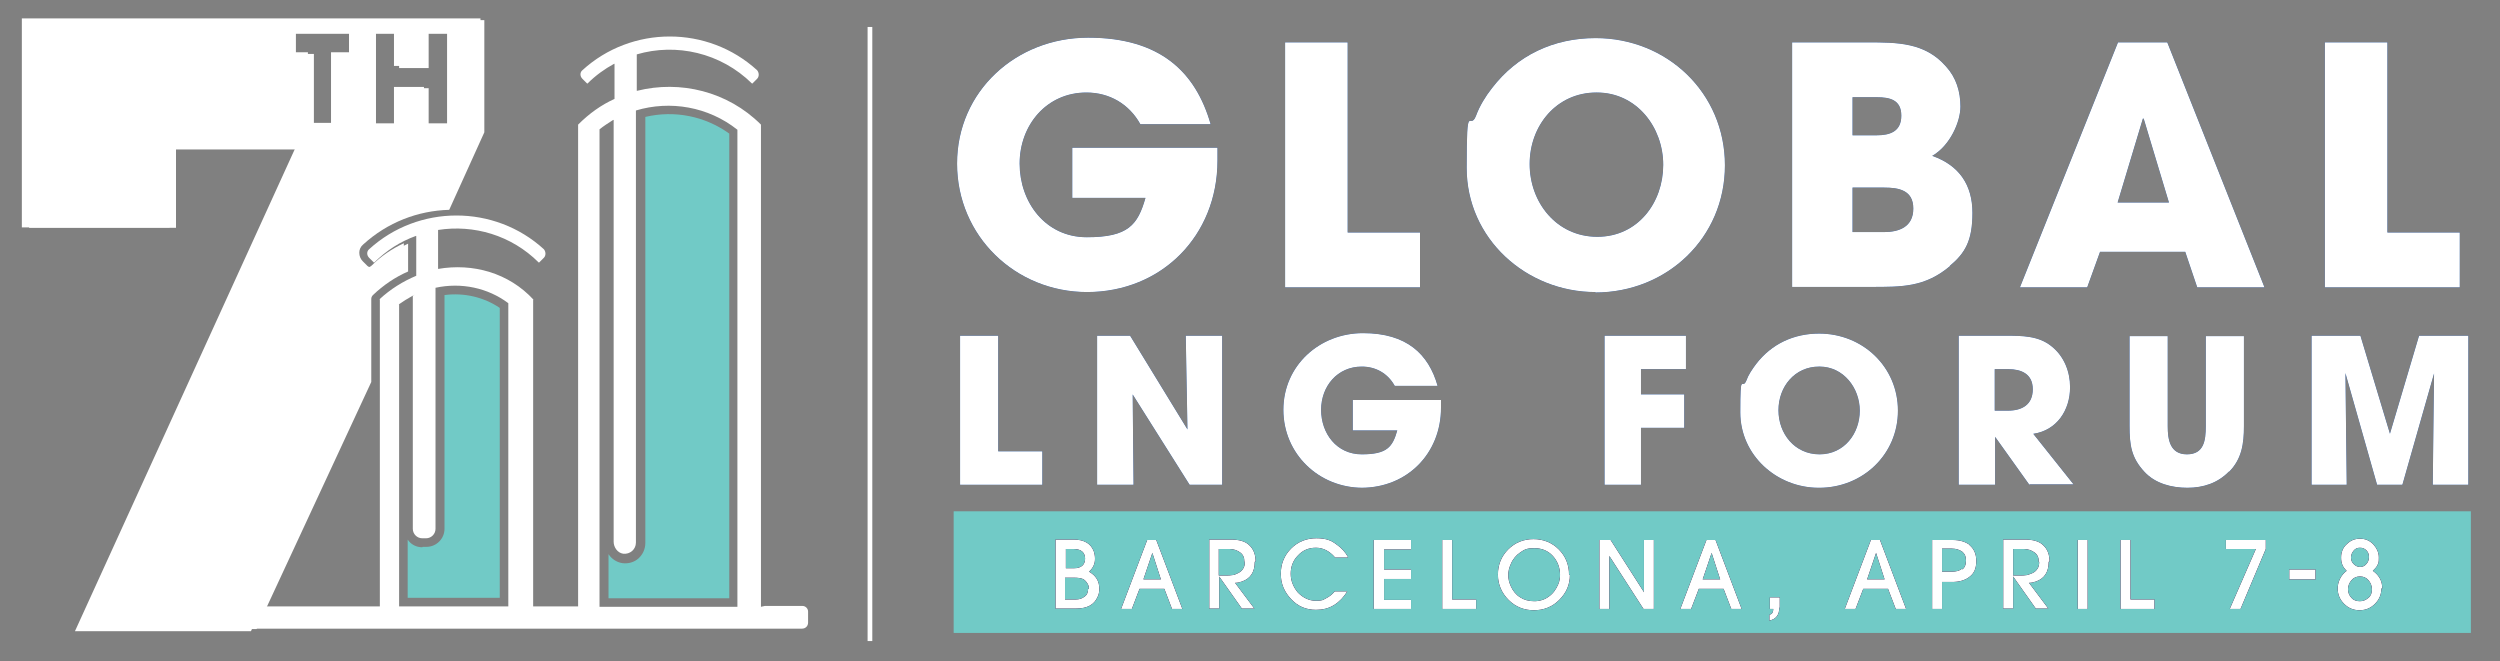 <?xml version="1.0" encoding="UTF-8"?>
<svg id="Layer_1" data-name="Layer 1" xmlns="http://www.w3.org/2000/svg" version="1.1" viewBox="0 0 583.8 154.4">
  <rect x="0" y="0" width="583.8" height="154.4" fill="#808080" stroke="none"/>
  <defs>
    <style>
      .cls-1 {
        fill: #71cac6;
      }

      .cls-1, .cls-2, .cls-3, .cls-4 {
        stroke-width: 0px;
      }

      .cls-2 {
        fill: #12153e;
      }

      .cls-3 {
        fill: #205da9;
      }

      .cls-4 {
        fill: #fff;
      }
    </style>
  </defs>
  <path class="cls-4" d="M5.1,4.3v48.8h34.5v-18.4h29.3l-51.4,112.7h41.1l27-58.1v-19.5c0-.4.2-.7.4-.9,2.5-2.3,5.2-4.2,8.3-5.5v-6.6c-2.8,1.3-5.3,3-7.5,5.2-.6.6-1.5.5-2,0l-1.1-1.1c-.5-.5-.8-1.3-.8-2s.3-1.4.9-1.9c5.7-5.2,12.9-7.9,20.2-8.2l8.2-18.2V4.3H5.1ZM81.5,12.2h-4.2v16.5h-5.4V12.2h-4.2v-4.8h13.8s0,4.8,0,4.8ZM104.4,28.8h-5.4v-8.5h-7v8.5h-5.4V7.4h5.4v8h7v-8h5.4v21.3h0Z"/>
  <g>
    <g>
      <path class="cls-1" d="M145.3,131.5c-1.3-.2-2.5-1-3.2-2.1v10.3h28.2V31.2c-5.7-4.1-12.8-5.5-19.6-3.9v99.5c0,1.4-.6,2.7-1.6,3.6-1,.9-2.4,1.3-3.8,1.1Z"/>
      <path class="cls-1" d="M98.6,127.8c-1.4,0-2.7-.7-3.4-1.8v13.6h21.5v-67.7c-3.7-2.5-8.3-3.6-12.9-3v54.6c0,2.3-1.9,4.2-4.2,4.2h-.9Z"/>
      <path class="cls-4" d="M177.7,141.7s0,0,0,0V29.1h0s0,0,0,0h0s0,0,0,0c-7.8-7.8-18.9-10.4-28.9-7.9,0,0-.1,0-.1,0v-8c0-.2,0-.3,0-.5,9.2-2.7,19.6-.4,26.9,6.8,0,0,0,0,.1,0l1.1-1.1c.5-.5.5-1.4,0-2-11.5-10.5-29.3-10.5-40.8,0-.6.5-.6,1.4,0,2l1.1,1.1s0,0,.1,0c1.9-1.9,4-3.4,6.2-4.6,0,0,.1,0,.1,0v8.2s0,0,0,0c-3.1,1.4-5.9,3.4-8.5,6h0v112.5s0,0,0,0h-10.5s0,0,0,0v-71.6h0,.1c-5.8-6.3-14.2-8.6-22.3-7.2,0,0,0,0,0,0v-8.8c0-.1,0-.2,0-.3,8.3-1.3,17.1,1.2,23.5,7.6,0,0,0,0,.1,0l1.1-1.1c.5-.5.5-1.4,0-2-11.5-10.5-29.3-10.5-40.8,0-.6.5-.6,1.4,0,2l1.1,1.1s0,0,.1,0c2.8-2.8,6.1-4.9,9.7-6.2,0,0,.1,0,.1,0,0,1,0,8.6,0,9.3s0,0,0,0c-3.1,1.3-6,3.1-8.6,5.5h.1c0,.1,0,.1,0,.1v71.6s0,0,0,0h-39.7c-1,0-1.8.8-1.8,1.8v1.8c0,.9.7,1.6,1.6,1.6h138.5c.8,0,1.4-.6,1.4-1.4v-2.6c0-.7-.6-1.3-1.3-1.3h-8.8ZM140,30.2c1-.8,2.1-1.5,3.2-2.2,0,0,.1,0,.1,0,0,3.6,0,86.5,0,98.5,0,1.3.9,2.6,2.2,2.8,1.6.2,3-1,3-2.6V25.8s0,0,0,0c8-2.4,16.9-.9,23.7,4.5s0,0,0,0c0,1.2,0,108.3,0,111.4s0,0,0,0h-32.2s0,0,0,0c0-3.1,0-110.3,0-111.4s0,0,0,0ZM93.1,71.1c1-.7,2.1-1.4,3.2-2s.1,0,.1,0v54.4c0,1.2,1,2.2,2.2,2.2h.9c1.2,0,2.2-1,2.2-2.2v-56.3s0,0,0,0c6-1.3,12.2,0,17,3.6,0,0,0,0,0,0,0,1,0,68.3,0,70.8,0,0,0,0,0,0h-25.5s0,0,0,0c0-2.5,0-69.5,0-70.5s0,0,0,0Z"/>
      <g>
        <g>
          <path class="cls-2" d="M253.9,68.2c-16.8,0-30.4-13.1-30.4-30s13.8-29.4,30.6-29.4,25.1,8,28.6,20.2h-16.4c-2.6-4.7-7.2-7.4-12.6-7.4-9.3,0-15.6,7.6-15.6,16.6s6,17.2,15.7,17.2,11.9-2.9,13.7-9.2h-17.1v-11.7h33.9c0,1,0,2,0,3,0,17.5-13,30.7-30.5,30.7Z"/>
          <path class="cls-2" d="M300.1,67.1V9.9h14.6v44.4h16.9v12.8h-31.5Z"/>
          <path class="cls-2" d="M372.6,68.2c-16.2,0-30.1-12.5-30.1-29s.7-8.3,2.2-12.2c.8-2.2,2.2-4.5,3.7-6.4,5.9-7.7,14.4-11.7,24.2-11.7,16.7,0,30.2,12.8,30.2,29.7s-13.5,29.7-30.3,29.7ZM372.8,21.6c-9.3,0-15.6,7.7-15.6,16.7s6.3,17,15.8,17,15.4-8,15.4-16.8-6.2-16.9-15.5-16.9Z"/>
          <path class="cls-2" d="M455.4,62.1c-5.9,5-11.3,4.9-18.7,4.9h-18.2V9.9h17.6c6.9,0,13.4,0,18.3,5.6,2.4,2.6,3.4,5.9,3.4,9.4s-2.4,9.1-6.6,11.5c6.3,2.2,9.4,6.8,9.4,13.3s-1.7,9.4-5.3,12.4ZM438.2,22.7h-5.6v8.9h5.6c3.2,0,5.8-.9,5.8-4.6s-2.7-4.3-5.7-4.3ZM439.9,43.8h-7.3v10.4h7.3c3.6,0,6.9-1.2,6.9-5.5s-3.4-4.9-6.8-4.9Z"/>
          <path class="cls-2" d="M513.1,67.1l-2.8-8.3h-19.9l-3,8.3h-15.7l22.9-57.2h11.5l22.7,57.2h-15.8ZM500.6,27.7h-.2l-5.9,19.6h12l-5.9-19.6Z"/>
          <path class="cls-2" d="M542.9,67.1V9.9h14.6v44.4h16.9v12.8h-31.5Z"/>
        </g>
        <g>
          <path class="cls-3" d="M253.9,68.2c-16.8,0-30.4-13.1-30.4-30s13.8-29.4,30.6-29.4,25.1,8,28.6,20.2h-16.4c-2.6-4.7-7.2-7.4-12.6-7.4-9.3,0-15.6,7.6-15.6,16.6s6,17.2,15.7,17.2,11.9-2.9,13.7-9.2h-17.1v-11.7h33.9c0,1,0,2,0,3,0,17.5-13,30.7-30.5,30.7Z"/>
          <path class="cls-3" d="M300.1,67.1V9.9h14.6v44.4h16.9v12.8h-31.5Z"/>
          <path class="cls-3" d="M372.6,68.2c-16.2,0-30.1-12.5-30.1-29s.7-8.3,2.2-12.2c.8-2.2,2.2-4.5,3.7-6.4,5.9-7.7,14.4-11.7,24.2-11.7,16.7,0,30.2,12.8,30.2,29.7s-13.5,29.7-30.3,29.7ZM372.8,21.6c-9.3,0-15.6,7.7-15.6,16.7s6.3,17,15.8,17,15.4-8,15.4-16.8-6.2-16.9-15.5-16.9Z"/>
          <path class="cls-3" d="M455.4,62.1c-5.9,5-11.3,4.9-18.7,4.9h-18.2V9.9h17.6c6.9,0,13.4,0,18.3,5.6,2.4,2.6,3.4,5.9,3.4,9.4s-2.4,9.1-6.6,11.5c6.3,2.2,9.4,6.8,9.4,13.3s-1.7,9.4-5.3,12.4ZM438.2,22.7h-5.6v8.9h5.6c3.2,0,5.8-.9,5.8-4.6s-2.7-4.3-5.7-4.3ZM439.9,43.8h-7.3v10.4h7.3c3.6,0,6.9-1.2,6.9-5.5s-3.4-4.9-6.8-4.9Z"/>
          <path class="cls-3" d="M513.1,67.1l-2.8-8.3h-19.9l-3,8.3h-15.7l22.9-57.2h11.5l22.7,57.2h-15.8ZM500.6,27.7h-.2l-5.9,19.6h12l-5.9-19.6Z"/>
          <path class="cls-3" d="M542.9,67.1V9.9h14.6v44.4h16.9v12.8h-31.5Z"/>
        </g>
        <g>
          <path class="cls-4" d="M253.9,68.2c-16.8,0-30.4-13.1-30.4-30s13.8-29.4,30.6-29.4,25.1,8,28.6,20.2h-16.4c-2.6-4.7-7.2-7.4-12.6-7.4-9.3,0-15.6,7.6-15.6,16.6s6,17.2,15.7,17.2,11.9-2.9,13.7-9.2h-17.1v-11.7h33.9c0,1,0,2,0,3,0,17.5-13,30.7-30.5,30.7Z"/>
          <path class="cls-4" d="M300.1,67.1V9.9h14.6v44.4h16.9v12.8h-31.5Z"/>
          <path class="cls-4" d="M372.6,68.2c-16.2,0-30.1-12.5-30.1-29s.7-8.3,2.2-12.2c.8-2.2,2.2-4.5,3.7-6.4,5.9-7.7,14.4-11.7,24.2-11.7,16.7,0,30.2,12.8,30.2,29.7s-13.5,29.7-30.3,29.7ZM372.8,21.6c-9.3,0-15.6,7.7-15.6,16.7s6.3,17,15.8,17,15.4-8,15.4-16.8-6.2-16.9-15.5-16.9Z"/>
          <path class="cls-4" d="M455.4,62.1c-5.9,5-11.3,4.9-18.7,4.9h-18.2V9.9h17.6c6.9,0,13.4,0,18.3,5.6,2.4,2.6,3.4,5.9,3.4,9.4s-2.4,9.1-6.6,11.5c6.3,2.2,9.4,6.8,9.4,13.3s-1.7,9.4-5.3,12.4ZM438.2,22.7h-5.6v8.9h5.6c3.2,0,5.8-.9,5.8-4.6s-2.7-4.3-5.7-4.3ZM439.9,43.8h-7.3v10.4h7.3c3.6,0,6.9-1.2,6.9-5.5s-3.4-4.9-6.8-4.9Z"/>
          <path class="cls-4" d="M513.1,67.1l-2.8-8.3h-19.9l-3,8.3h-15.7l22.9-57.2h11.5l22.7,57.2h-15.8ZM500.6,27.7h-.2l-5.9,19.6h12l-5.9-19.6Z"/>
          <path class="cls-4" d="M542.9,67.1V9.9h14.6v44.4h16.9v12.8h-31.5Z"/>
        </g>
      </g>
      <g>
        <g>
          <path class="cls-2" d="M224.2,113.2v-34.8h8.9v27h10.3v7.8h-19.2Z"/>
          <path class="cls-2" d="M277.8,113.2l-13.3-21.1h0s.2,21.1.2,21.1h-8.5v-34.8h7.7l13.4,21.9h0c0,0-.4-21.9-.4-21.9h8.5v34.8h-7.7Z"/>
          <path class="cls-2" d="M318.2,113.9c-10.2,0-18.5-7.9-18.5-18.2s8.4-17.9,18.6-17.9,15.3,4.9,17.4,12.3h-10c-1.6-2.9-4.4-4.5-7.7-4.5-5.7,0-9.5,4.6-9.5,10.1s3.6,10.4,9.5,10.4,7.2-1.7,8.3-5.6h-10.4v-7.1h20.6c0,.6,0,1.2,0,1.8,0,10.7-7.9,18.7-18.6,18.7Z"/>
          <path class="cls-2" d="M383.2,86.2v5.9h10.1v7.8h-10.1v13.3h-8.5v-34.8h19v7.8h-10.5Z"/>
          <path class="cls-2" d="M424.7,113.9c-9.8,0-18.3-7.6-18.3-17.6s.4-5,1.4-7.4c.5-1.4,1.4-2.7,2.3-3.9,3.6-4.7,8.8-7.1,14.7-7.1,10.2,0,18.4,7.8,18.4,18s-8.2,18-18.4,18ZM424.8,85.6c-5.7,0-9.5,4.7-9.5,10.2s3.8,10.3,9.6,10.3,9.4-4.9,9.4-10.2-3.8-10.3-9.4-10.3Z"/>
          <path class="cls-2" d="M473.9,113.2l-8-11.2h0v11.2h-8.5v-34.8h11c3.7,0,7.7,0,10.7,2.5,2.9,2.3,4.3,5.9,4.3,9.5,0,5.4-3.1,10.1-8.6,10.9l9.4,11.8h-10.2ZM469,86.2h-3.2v9.7h3.1c3.3,0,5.8-1.4,5.8-5s-2.7-4.7-5.7-4.7Z"/>
          <path class="cls-2" d="M520.5,110.1c-2.6,2.7-6,3.8-9.7,3.8s-7.5-1-10-3.7c-3.1-3.3-3.5-6.3-3.5-10.7v-21h8.9v21c0,3.1.5,6.6,4.5,6.6s4.4-3.3,4.4-6.6v-21h8.9v21c0,4.1-.5,7.7-3.5,10.7Z"/>
          <path class="cls-2" d="M568.1,113.2l.3-26h0c0,0-7.4,26-7.4,26h-5.9l-7.4-26.1h0c0,0,.3,26.1.3,26.1h-8.2v-34.8h11.4l6.9,22.9h0l6.8-22.9h11.5v34.8h-8.2Z"/>
        </g>
        <g>
          <path class="cls-3" d="M224.2,113.2v-34.8h8.9v27h10.3v7.8h-19.2Z"/>
          <path class="cls-3" d="M277.8,113.2l-13.3-21.1h0s.2,21.1.2,21.1h-8.5v-34.8h7.7l13.4,21.9h0c0,0-.4-21.9-.4-21.9h8.5v34.8h-7.7Z"/>
          <path class="cls-3" d="M318.2,113.9c-10.2,0-18.5-7.9-18.5-18.2s8.4-17.9,18.6-17.9,15.3,4.9,17.4,12.3h-10c-1.6-2.9-4.4-4.5-7.7-4.5-5.7,0-9.5,4.6-9.5,10.1s3.6,10.4,9.5,10.4,7.2-1.7,8.3-5.6h-10.4v-7.1h20.6c0,.6,0,1.2,0,1.8,0,10.7-7.9,18.7-18.6,18.7Z"/>
          <path class="cls-3" d="M383.2,86.2v5.9h10.1v7.8h-10.1v13.3h-8.5v-34.8h19v7.8h-10.5Z"/>
          <path class="cls-3" d="M424.7,113.9c-9.8,0-18.3-7.6-18.3-17.6s.4-5,1.4-7.4c.5-1.4,1.4-2.7,2.3-3.9,3.6-4.7,8.8-7.1,14.7-7.1,10.2,0,18.4,7.8,18.4,18s-8.2,18-18.4,18ZM424.8,85.6c-5.7,0-9.5,4.7-9.5,10.2s3.8,10.3,9.6,10.3,9.4-4.9,9.4-10.2-3.8-10.3-9.4-10.3Z"/>
          <path class="cls-3" d="M473.9,113.2l-8-11.2h0v11.2h-8.5v-34.8h11c3.7,0,7.7,0,10.7,2.5,2.9,2.3,4.3,5.9,4.3,9.5,0,5.4-3.1,10.1-8.6,10.9l9.4,11.8h-10.2ZM469,86.2h-3.2v9.7h3.1c3.3,0,5.8-1.4,5.8-5s-2.7-4.7-5.7-4.7Z"/>
          <path class="cls-3" d="M520.5,110.1c-2.6,2.7-6,3.8-9.7,3.8s-7.5-1-10-3.7c-3.1-3.3-3.5-6.3-3.5-10.7v-21h8.9v21c0,3.1.5,6.6,4.5,6.6s4.4-3.3,4.4-6.6v-21h8.9v21c0,4.1-.5,7.7-3.5,10.7Z"/>
          <path class="cls-3" d="M568.1,113.2l.3-26h0c0,0-7.4,26-7.4,26h-5.9l-7.4-26.1h0c0,0,.3,26.1.3,26.1h-8.2v-34.8h11.4l6.9,22.9h0l6.8-22.9h11.5v34.8h-8.2Z"/>
        </g>
        <g>
          <path class="cls-4" d="M224.2,113.2v-34.8h8.9v27h10.3v7.8h-19.2Z"/>
          <path class="cls-4" d="M277.8,113.2l-13.3-21.1h0s.2,21.1.2,21.1h-8.5v-34.8h7.7l13.4,21.9h0c0,0-.4-21.9-.4-21.9h8.5v34.8h-7.7Z"/>
          <path class="cls-4" d="M318.2,113.9c-10.2,0-18.5-7.9-18.5-18.2s8.4-17.9,18.6-17.9,15.3,4.9,17.4,12.3h-10c-1.6-2.9-4.4-4.5-7.7-4.5-5.7,0-9.5,4.6-9.5,10.1s3.6,10.4,9.5,10.4,7.2-1.7,8.3-5.6h-10.4v-7.1h20.6c0,.6,0,1.2,0,1.8,0,10.7-7.9,18.7-18.6,18.7Z"/>
          <path class="cls-4" d="M383.2,86.2v5.9h10.1v7.8h-10.1v13.3h-8.5v-34.8h19v7.8h-10.5Z"/>
          <path class="cls-4" d="M424.7,113.9c-9.8,0-18.3-7.6-18.3-17.6s.4-5,1.4-7.4c.5-1.4,1.4-2.7,2.3-3.9,3.6-4.7,8.8-7.1,14.7-7.1,10.2,0,18.4,7.8,18.4,18s-8.2,18-18.4,18ZM424.8,85.6c-5.7,0-9.5,4.7-9.5,10.2s3.8,10.3,9.6,10.3,9.4-4.9,9.4-10.2-3.8-10.3-9.4-10.3Z"/>
          <path class="cls-4" d="M473.9,113.2l-8-11.2h0v11.2h-8.5v-34.8h11c3.7,0,7.7,0,10.7,2.5,2.9,2.3,4.3,5.9,4.3,9.5,0,5.4-3.1,10.1-8.6,10.9l9.4,11.8h-10.2ZM469,86.2h-3.2v9.7h3.1c3.3,0,5.8-1.4,5.8-5s-2.7-4.7-5.7-4.7Z"/>
          <path class="cls-4" d="M520.5,110.1c-2.6,2.7-6,3.8-9.7,3.8s-7.5-1-10-3.7c-3.1-3.3-3.5-6.3-3.5-10.7v-21h8.9v21c0,3.1.5,6.6,4.5,6.6s4.4-3.3,4.4-6.6v-21h8.9v21c0,4.1-.5,7.7-3.5,10.7Z"/>
          <path class="cls-4" d="M568.1,113.2l.3-26h0c0,0-7.4,26-7.4,26h-5.9l-7.4-26.1h0c0,0,.3,26.1.3,26.1h-8.2v-34.8h11.4l6.9,22.9h0l6.8-22.9h11.5v34.8h-8.2Z"/>
        </g>
      </g>
      <rect class="cls-1" x="222.7" y="119.4" width="354.3" height="28.4"/>
      <rect class="cls-4" x="202.6" y="6.3" width="1.1" height="143.4"/>
      <g>
        <g>
          <path class="cls-2" d="M256.7,137.5c0,.7-.1,1.3-.4,1.9-.8,1.8-2.4,2.7-5,2.7h-4.8v-16.1h4.2c2.4,0,4,.9,4.7,2.7.2.6.3,1.2.3,1.8,0,1.2-.5,2.2-1.4,3,1.6.9,2.4,2.2,2.4,3.9ZM253.4,130.5c0-1.5-.9-2.3-2.7-2.3h-1.8v4.5h1.9c1.7,0,2.6-.8,2.6-2.3ZM254.3,137.5c0-.6-.2-1.1-.6-1.6-.3-.4-.7-.7-1.1-.8-.4-.1-.9-.2-1.6-.2h-2.3v5.1h2.5c.8,0,1.5-.2,2.1-.7.6-.4.8-1.1.8-1.8Z"/>
          <path class="cls-2" d="M276.2,142.2h-2.5l-1.8-4.7h-5.8l-1.8,4.7h-2.5l6.1-16.1h2.1l6.1,16.1ZM271.1,135.3l-2-6.2h0l-2.1,6.2h4.2Z"/>
          <path class="cls-2" d="M293,131.2c0,2.4-1,3.9-3,4.6-.6.2-1.1.3-1.6.3l4.5,6h-2.9l-5.3-7.5h0v7.5h-2.3v-16.1h5c1.9,0,3.4.4,4.3,1.3,1,.9,1.5,2.2,1.5,3.8ZM290.6,131.2c0-1-.3-1.7-1-2.2-.7-.5-1.5-.8-2.5-.8h-2.5v6.2h1.6c.6,0,1.1,0,1.6-.1.5,0,.9-.3,1.4-.5.4-.2.8-.5,1.1-1,.3-.4.4-1,.4-1.6Z"/>
          <path class="cls-2" d="M314.6,130.2h-2.8c-1.3-1.5-2.8-2.3-4.5-2.3s-3.1.6-4.2,1.8c-1.2,1.2-1.7,2.7-1.7,4.3s.6,3.1,1.7,4.4c1.2,1.2,2.6,1.9,4.2,1.9s1.6-.2,2.4-.6c.8-.4,1.4-.9,2-1.6h2.9c-.8,1.3-1.8,2.4-3.1,3.2s-2.7,1.1-4.2,1.1c-2.3,0-4.2-.8-5.8-2.5-1.6-1.7-2.4-3.6-2.4-5.9s.8-4.3,2.4-5.9c1.6-1.6,3.6-2.4,5.9-2.4s3.5.5,4.9,1.6c1,.7,1.8,1.6,2.5,2.8Z"/>
          <path class="cls-2" d="M329.5,142.2h-8.7v-16.1h8.7v2.2h-6.3v4.7h6.3v2.2h-6.3v4.9h6.3v2.2Z"/>
          <path class="cls-2" d="M344.7,142.2h-7.9v-16.1h2.3v13.9h5.6v2.2Z"/>
          <path class="cls-2" d="M366.6,134.2c0,2.3-.8,4.2-2.5,5.9-1.6,1.6-3.6,2.4-5.9,2.4s-4.3-.8-5.9-2.4c-1.6-1.6-2.5-3.6-2.5-5.9s.8-4.3,2.4-5.9c1.6-1.6,3.6-2.4,5.9-2.4s4.3.8,5.9,2.4c1.6,1.6,2.4,3.6,2.4,6ZM364.3,134.2c0-1.7-.6-3.2-1.7-4.4-1.1-1.2-2.6-1.8-4.3-1.8s-2.3.3-3.3,1c-.9.6-1.7,1.5-2.2,2.7-.4.9-.6,1.7-.6,2.6s.2,1.7.6,2.6c.5,1.1,1.2,2,2.2,2.6.9.6,2,.9,3.3.9s2.5-.4,3.4-1.1c1-.7,1.7-1.7,2.2-2.9.3-.7.4-1.4.4-2.2Z"/>
          <path class="cls-2" d="M386.2,142.2h-2.4l-8-12.4h0v12.4h-2.3v-16.1h2.6l7.8,12.2h0v-12.2h2.3v16.1Z"/>
          <path class="cls-2" d="M406.8,142.2h-2.5l-1.8-4.7h-5.8l-1.8,4.7h-2.5l6.1-16.1h2.1l6.1,16.1ZM401.7,135.3l-2-6.2h0l-2.1,6.2h4.2Z"/>
          <path class="cls-2" d="M415.5,141.9c0,1.7-.8,2.7-2.3,3v-1.3c.3-.1.6-.3.7-.5.1-.2.2-.5.2-.9h-.8v-2.7h2.3v2.4Z"/>
          <path class="cls-2" d="M445.2,142.2h-2.5l-1.8-4.7h-5.8l-1.8,4.7h-2.5l6.1-16.1h2.1l6.1,16.1ZM440.1,135.3l-2-6.2h0l-2.1,6.2h4.2Z"/>
          <path class="cls-2" d="M459.9,127.3c1,.8,1.6,2,1.6,3.7s-.5,2.9-1.6,3.7c-1,.8-2.4,1.2-4.1,1.2h-2.3v6.3h-2.3v-16.1h4.7c1.7,0,3.1.4,4.1,1.2ZM458.2,133c.6-.4.9-1.1.9-2.1s-.3-1.6-.9-2.1c-.6-.4-1.4-.7-2.4-.7h-2.3v5.4h2.3c1,0,1.8-.2,2.4-.7Z"/>
          <path class="cls-2" d="M478.4,131.2c0,2.4-1,3.9-3,4.6-.6.2-1.1.3-1.6.3l4.5,6h-2.9l-5.3-7.5h0v7.5h-2.3v-16.1h5c1.9,0,3.4.4,4.3,1.3,1,.9,1.5,2.2,1.5,3.8ZM476.1,131.2c0-1-.3-1.7-1-2.2-.7-.5-1.5-.8-2.5-.8h-2.5v6.2h1.6c.6,0,1.1,0,1.6-.1s.9-.3,1.4-.5c.4-.2.8-.5,1.1-1,.3-.4.4-1,.4-1.6Z"/>
          <path class="cls-2" d="M487.5,142.2h-2.3v-16.1h2.3v16.1Z"/>
          <path class="cls-2" d="M503.1,142.2h-7.9v-16.1h2.3v13.9h5.6v2.2Z"/>
          <path class="cls-2" d="M529.1,128.2l-5.9,14h-2.5l6.1-14h-7v-2.1h9.3v2.1Z"/>
          <path class="cls-2" d="M540.7,135.3h-6.1v-2.3h6.1v2.3Z"/>
          <path class="cls-2" d="M556.1,137.4c0,1.4-.5,2.6-1.5,3.6s-2.2,1.5-3.6,1.5-2.6-.5-3.6-1.5c-1-1-1.5-2.2-1.5-3.6s.7-3.1,2.1-4.1c-.5-.5-.8-.9-1-1.4-.2-.5-.3-1-.3-1.7,0-1.2.4-2.3,1.3-3.1.9-.9,1.9-1.3,3.1-1.3s2.2.4,3.1,1.3c.8.9,1.3,1.9,1.3,3.1s-.1,1.3-.3,1.7c-.2.5-.6.9-1.1,1.4,1.4,1,2.2,2.3,2.2,4.1ZM553.9,137.6c0-.8-.3-1.5-.8-2.1-.5-.6-1.2-.9-2-.9s-1.5.3-2,.9c-.5.6-.8,1.3-.8,2.1s.3,1.5.8,2c.5.6,1.2.8,2,.8s1.4-.3,2-.8.8-1.2.8-2ZM553.2,130c0-.6-.2-1.1-.6-1.5-.4-.4-.9-.6-1.5-.6s-1.1.2-1.5.7-.6,1-.6,1.6.2,1.1.6,1.5c.4.4.9.7,1.5.7s1.1-.2,1.5-.7c.4-.4.6-1,.6-1.6Z"/>
        </g>
        <g>
          <path class="cls-2" d="M256.7,137.5c0,.7-.1,1.3-.4,1.9-.8,1.8-2.4,2.7-5,2.7h-4.8v-16.1h4.2c2.4,0,4,.9,4.7,2.7.2.6.3,1.2.3,1.8,0,1.2-.5,2.2-1.4,3,1.6.9,2.4,2.2,2.4,3.9ZM253.4,130.5c0-1.5-.9-2.3-2.7-2.3h-1.8v4.5h1.9c1.7,0,2.6-.8,2.6-2.3ZM254.3,137.5c0-.6-.2-1.1-.6-1.6-.3-.4-.7-.7-1.1-.8-.4-.1-.9-.2-1.6-.2h-2.3v5.1h2.5c.8,0,1.5-.2,2.1-.7.6-.4.8-1.1.8-1.8Z"/>
          <path class="cls-2" d="M276.2,142.2h-2.5l-1.8-4.7h-5.8l-1.8,4.7h-2.5l6.1-16.1h2.1l6.1,16.1ZM271.1,135.3l-2-6.2h0l-2.1,6.2h4.2Z"/>
          <path class="cls-2" d="M293,131.2c0,2.4-1,3.9-3,4.6-.6.2-1.1.3-1.6.3l4.5,6h-2.9l-5.3-7.5h0v7.5h-2.3v-16.1h5c1.9,0,3.4.4,4.3,1.3,1,.9,1.5,2.2,1.5,3.8ZM290.6,131.2c0-1-.3-1.7-1-2.2-.7-.5-1.5-.8-2.5-.8h-2.5v6.2h1.6c.6,0,1.1,0,1.6-.1.5,0,.9-.3,1.4-.5.4-.2.8-.5,1.1-1,.3-.4.4-1,.4-1.6Z"/>
          <path class="cls-2" d="M314.6,130.2h-2.8c-1.3-1.5-2.8-2.3-4.5-2.3s-3.1.6-4.2,1.8c-1.2,1.2-1.7,2.7-1.7,4.3s.6,3.1,1.7,4.4c1.2,1.2,2.6,1.9,4.2,1.9s1.6-.2,2.4-.6c.8-.4,1.4-.9,2-1.6h2.9c-.8,1.3-1.8,2.4-3.1,3.2s-2.7,1.1-4.2,1.1c-2.3,0-4.2-.8-5.8-2.5-1.6-1.7-2.4-3.6-2.4-5.9s.8-4.3,2.4-5.9c1.6-1.6,3.6-2.4,5.9-2.4s3.5.5,4.9,1.6c1,.7,1.8,1.6,2.5,2.8Z"/>
          <path class="cls-2" d="M329.5,142.2h-8.7v-16.1h8.7v2.2h-6.3v4.7h6.3v2.2h-6.3v4.9h6.3v2.2Z"/>
          <path class="cls-2" d="M344.7,142.2h-7.9v-16.1h2.3v13.9h5.6v2.2Z"/>
          <path class="cls-2" d="M366.6,134.2c0,2.3-.8,4.2-2.5,5.9-1.6,1.6-3.6,2.4-5.9,2.4s-4.3-.8-5.9-2.4c-1.6-1.6-2.5-3.6-2.5-5.9s.8-4.3,2.4-5.9c1.6-1.6,3.6-2.4,5.9-2.4s4.3.8,5.9,2.4c1.6,1.6,2.4,3.6,2.4,6ZM364.3,134.2c0-1.7-.6-3.2-1.7-4.4-1.1-1.2-2.6-1.8-4.3-1.8s-2.3.3-3.3,1c-.9.6-1.7,1.5-2.2,2.7-.4.9-.6,1.7-.6,2.6s.2,1.7.6,2.6c.5,1.1,1.2,2,2.2,2.6.9.6,2,.9,3.3.9s2.5-.4,3.4-1.1c1-.7,1.7-1.7,2.2-2.9.3-.7.4-1.4.4-2.2Z"/>
          <path class="cls-2" d="M386.2,142.2h-2.4l-8-12.4h0v12.4h-2.3v-16.1h2.6l7.8,12.2h0v-12.2h2.3v16.1Z"/>
          <path class="cls-2" d="M406.8,142.2h-2.5l-1.8-4.7h-5.8l-1.8,4.7h-2.5l6.1-16.1h2.1l6.1,16.1ZM401.7,135.3l-2-6.2h0l-2.1,6.2h4.2Z"/>
          <path class="cls-2" d="M415.5,141.9c0,1.7-.8,2.7-2.3,3v-1.3c.3-.1.6-.3.7-.5.1-.2.2-.5.2-.9h-.8v-2.7h2.3v2.4Z"/>
          <path class="cls-2" d="M445.2,142.2h-2.5l-1.8-4.7h-5.8l-1.8,4.7h-2.5l6.1-16.1h2.1l6.1,16.1ZM440.1,135.3l-2-6.2h0l-2.1,6.2h4.2Z"/>
          <path class="cls-2" d="M459.9,127.3c1,.8,1.6,2,1.6,3.7s-.5,2.9-1.6,3.7c-1,.8-2.4,1.2-4.1,1.2h-2.3v6.3h-2.3v-16.1h4.7c1.7,0,3.1.4,4.1,1.2ZM458.2,133c.6-.4.9-1.1.9-2.1s-.3-1.6-.9-2.1c-.6-.4-1.4-.7-2.4-.7h-2.3v5.4h2.3c1,0,1.8-.2,2.4-.7Z"/>
          <path class="cls-2" d="M478.4,131.2c0,2.4-1,3.9-3,4.6-.6.2-1.1.3-1.6.3l4.5,6h-2.9l-5.3-7.5h0v7.5h-2.3v-16.1h5c1.9,0,3.4.4,4.3,1.3,1,.9,1.5,2.2,1.5,3.8ZM476.1,131.2c0-1-.3-1.7-1-2.2-.7-.5-1.5-.8-2.5-.8h-2.5v6.2h1.6c.6,0,1.1,0,1.6-.1s.9-.3,1.4-.5c.4-.2.8-.5,1.1-1,.3-.4.4-1,.4-1.6Z"/>
          <path class="cls-2" d="M487.5,142.2h-2.3v-16.1h2.3v16.1Z"/>
          <path class="cls-2" d="M503.1,142.2h-7.9v-16.1h2.3v13.9h5.6v2.2Z"/>
          <path class="cls-2" d="M529.1,128.2l-5.9,14h-2.5l6.1-14h-7v-2.1h9.3v2.1Z"/>
          <path class="cls-2" d="M540.7,135.3h-6.1v-2.3h6.1v2.3Z"/>
          <path class="cls-2" d="M556.1,137.4c0,1.4-.5,2.6-1.5,3.6s-2.2,1.5-3.6,1.5-2.6-.5-3.6-1.5c-1-1-1.5-2.2-1.5-3.6s.7-3.1,2.1-4.1c-.5-.5-.8-.9-1-1.4-.2-.5-.3-1-.3-1.7,0-1.2.4-2.3,1.3-3.1.9-.9,1.9-1.3,3.1-1.3s2.2.4,3.1,1.3c.8.9,1.3,1.9,1.3,3.1s-.1,1.3-.3,1.7c-.2.5-.6.9-1.1,1.4,1.4,1,2.2,2.3,2.2,4.1ZM553.9,137.6c0-.8-.3-1.5-.8-2.1-.5-.6-1.2-.9-2-.9s-1.5.3-2,.9c-.5.6-.8,1.3-.8,2.1s.3,1.5.8,2c.5.6,1.2.8,2,.8s1.4-.3,2-.8.8-1.2.8-2ZM553.2,130c0-.6-.2-1.1-.6-1.5-.4-.4-.9-.6-1.5-.6s-1.1.2-1.5.7-.6,1-.6,1.6.2,1.1.6,1.5c.4.4.9.7,1.5.7s1.1-.2,1.5-.7c.4-.4.6-1,.6-1.6Z"/>
        </g>
        <g>
          <path class="cls-4" d="M256.7,137.5c0,.7-.1,1.3-.4,1.9-.8,1.8-2.4,2.7-5,2.7h-4.8v-16.1h4.2c2.4,0,4,.9,4.7,2.7.2.6.3,1.2.3,1.8,0,1.2-.5,2.2-1.4,3,1.6.9,2.4,2.2,2.4,3.9ZM253.4,130.5c0-1.5-.9-2.3-2.7-2.3h-1.8v4.5h1.9c1.7,0,2.6-.8,2.6-2.3ZM254.3,137.5c0-.6-.2-1.1-.6-1.6-.3-.4-.7-.7-1.1-.8-.4-.1-.9-.2-1.6-.2h-2.3v5.1h2.5c.8,0,1.5-.2,2.1-.7.6-.4.8-1.1.8-1.8Z"/>
          <path class="cls-4" d="M276.2,142.2h-2.5l-1.8-4.7h-5.8l-1.8,4.7h-2.5l6.1-16.1h2.1l6.1,16.1ZM271.1,135.3l-2-6.2h0l-2.1,6.2h4.2Z"/>
          <path class="cls-4" d="M293,131.2c0,2.4-1,3.9-3,4.6-.6.2-1.1.3-1.6.3l4.5,6h-2.9l-5.3-7.5h0v7.5h-2.3v-16.1h5c1.9,0,3.4.4,4.3,1.3,1,.9,1.5,2.2,1.5,3.8ZM290.6,131.2c0-1-.3-1.7-1-2.2-.7-.5-1.5-.8-2.5-.8h-2.5v6.2h1.6c.6,0,1.1,0,1.6-.1.5,0,.9-.3,1.4-.5.4-.2.8-.5,1.1-1,.3-.4.4-1,.4-1.6Z"/>
          <path class="cls-4" d="M314.6,130.2h-2.8c-1.3-1.5-2.8-2.3-4.5-2.3s-3.1.6-4.2,1.8c-1.2,1.2-1.7,2.7-1.7,4.3s.6,3.1,1.7,4.4c1.2,1.2,2.6,1.9,4.2,1.9s1.6-.2,2.4-.6c.8-.4,1.4-.9,2-1.6h2.9c-.8,1.3-1.8,2.4-3.1,3.2s-2.7,1.1-4.2,1.1c-2.3,0-4.2-.8-5.8-2.5-1.6-1.7-2.4-3.6-2.4-5.9s.8-4.3,2.4-5.9c1.6-1.6,3.6-2.4,5.9-2.4s3.5.5,4.9,1.6c1,.7,1.8,1.6,2.5,2.8Z"/>
          <path class="cls-4" d="M329.5,142.2h-8.7v-16.1h8.7v2.2h-6.3v4.7h6.3v2.2h-6.3v4.9h6.3v2.2Z"/>
          <path class="cls-4" d="M344.7,142.2h-7.9v-16.1h2.3v13.9h5.6v2.2Z"/>
          <path class="cls-4" d="M366.6,134.2c0,2.3-.8,4.2-2.5,5.9-1.6,1.6-3.6,2.4-5.9,2.4s-4.3-.8-5.9-2.4c-1.6-1.6-2.5-3.6-2.5-5.9s.8-4.3,2.4-5.9c1.6-1.6,3.6-2.4,5.9-2.4s4.3.8,5.9,2.4c1.6,1.6,2.4,3.6,2.4,6ZM364.3,134.2c0-1.7-.6-3.2-1.7-4.4-1.1-1.2-2.6-1.8-4.3-1.8s-2.3.3-3.3,1c-.9.6-1.7,1.5-2.2,2.7-.4.9-.6,1.7-.6,2.6s.2,1.7.6,2.6c.5,1.1,1.2,2,2.2,2.6.9.6,2,.9,3.3.9s2.5-.4,3.4-1.1c1-.7,1.7-1.7,2.2-2.9.3-.7.4-1.4.4-2.2Z"/>
          <path class="cls-4" d="M386.2,142.2h-2.4l-8-12.4h0v12.4h-2.3v-16.1h2.6l7.8,12.2h0v-12.2h2.3v16.1Z"/>
          <path class="cls-4" d="M406.8,142.2h-2.5l-1.8-4.7h-5.8l-1.8,4.7h-2.5l6.1-16.1h2.1l6.1,16.1ZM401.7,135.3l-2-6.2h0l-2.1,6.2h4.2Z"/>
          <path class="cls-4" d="M415.5,141.9c0,1.7-.8,2.7-2.3,3v-1.3c.3-.1.6-.3.7-.5.1-.2.2-.5.2-.9h-.8v-2.7h2.3v2.4Z"/>
          <path class="cls-4" d="M445.2,142.2h-2.5l-1.8-4.7h-5.8l-1.8,4.7h-2.5l6.1-16.1h2.1l6.1,16.1ZM440.1,135.3l-2-6.2h0l-2.1,6.2h4.2Z"/>
          <path class="cls-4" d="M459.9,127.3c1,.8,1.6,2,1.6,3.7s-.5,2.9-1.6,3.7c-1,.8-2.4,1.2-4.1,1.2h-2.3v6.3h-2.3v-16.1h4.7c1.7,0,3.1.4,4.1,1.2ZM458.2,133c.6-.4.9-1.1.9-2.1s-.3-1.6-.9-2.1c-.6-.4-1.4-.7-2.4-.7h-2.3v5.4h2.3c1,0,1.8-.2,2.4-.7Z"/>
          <path class="cls-4" d="M478.4,131.2c0,2.4-1,3.9-3,4.6-.6.2-1.1.3-1.6.3l4.5,6h-2.9l-5.3-7.5h0v7.5h-2.3v-16.1h5c1.9,0,3.4.4,4.3,1.3,1,.9,1.5,2.2,1.5,3.8ZM476.1,131.2c0-1-.3-1.7-1-2.2-.7-.5-1.5-.8-2.5-.8h-2.5v6.2h1.6c.6,0,1.1,0,1.6-.1s.9-.3,1.4-.5c.4-.2.8-.5,1.1-1,.3-.4.4-1,.4-1.6Z"/>
          <path class="cls-4" d="M487.5,142.2h-2.3v-16.1h2.3v16.1Z"/>
          <path class="cls-4" d="M503.1,142.2h-7.9v-16.1h2.3v13.9h5.6v2.2Z"/>
          <path class="cls-4" d="M529.1,128.2l-5.9,14h-2.5l6.1-14h-7v-2.1h9.3v2.1Z"/>
          <path class="cls-4" d="M540.7,135.3h-6.1v-2.3h6.1v2.3Z"/>
          <path class="cls-4" d="M556.1,137.4c0,1.4-.5,2.6-1.5,3.6s-2.2,1.5-3.6,1.5-2.6-.5-3.6-1.5c-1-1-1.5-2.2-1.5-3.6s.7-3.1,2.1-4.1c-.5-.5-.8-.9-1-1.4-.2-.5-.3-1-.3-1.7,0-1.2.4-2.3,1.3-3.1.9-.9,1.9-1.3,3.1-1.3s2.2.4,3.1,1.3c.8.9,1.3,1.9,1.3,3.1s-.1,1.3-.3,1.7c-.2.5-.6.9-1.1,1.4,1.4,1,2.2,2.3,2.2,4.1ZM553.9,137.6c0-.8-.3-1.5-.8-2.1-.5-.6-1.2-.9-2-.9s-1.5.3-2,.9c-.5.6-.8,1.3-.8,2.1s.3,1.5.8,2c.5.6,1.2.8,2,.8s1.4-.3,2-.8.8-1.2.8-2ZM553.2,130c0-.6-.2-1.1-.6-1.5-.4-.4-.9-.6-1.5-.6s-1.1.2-1.5.7-.6,1-.6,1.6.2,1.1.6,1.5c.4.4.9.7,1.5.7s1.1-.2,1.5-.7c.4-.4.6-1,.6-1.6Z"/>
        </g>
      </g>
    </g>
    <path class="cls-4" d="M6.8,4.7v48.5h34.3v-18.3h29.1l-51.1,112h40.8l26.8-57.7v-19c0-.1,0-.3,0-.4,0-.4.2-.7.4-.9,2.4-2.3,5.2-4.2,8.2-5.5v-6.5c-2.8,1.3-5.3,3-7.5,5.2-.6.5-1.4.5-2,0l-1.1-1.1c-.5-.5-.8-1.2-.8-2,0-.7.3-1.4.9-1.9,5.7-5.2,12.8-7.9,20.1-8.1l8.2-18.1V4.7H6.8ZM82.8,12.6h-4.1v16.4h-5.4V12.6h-4.2v-4.7h13.7v4.7ZM105.5,29.1h-5.4v-8.5h-6.9v8.5h-5.4V7.9h5.4v8h6.9v-8h5.4v21.2Z"/>
  </g>
</svg>